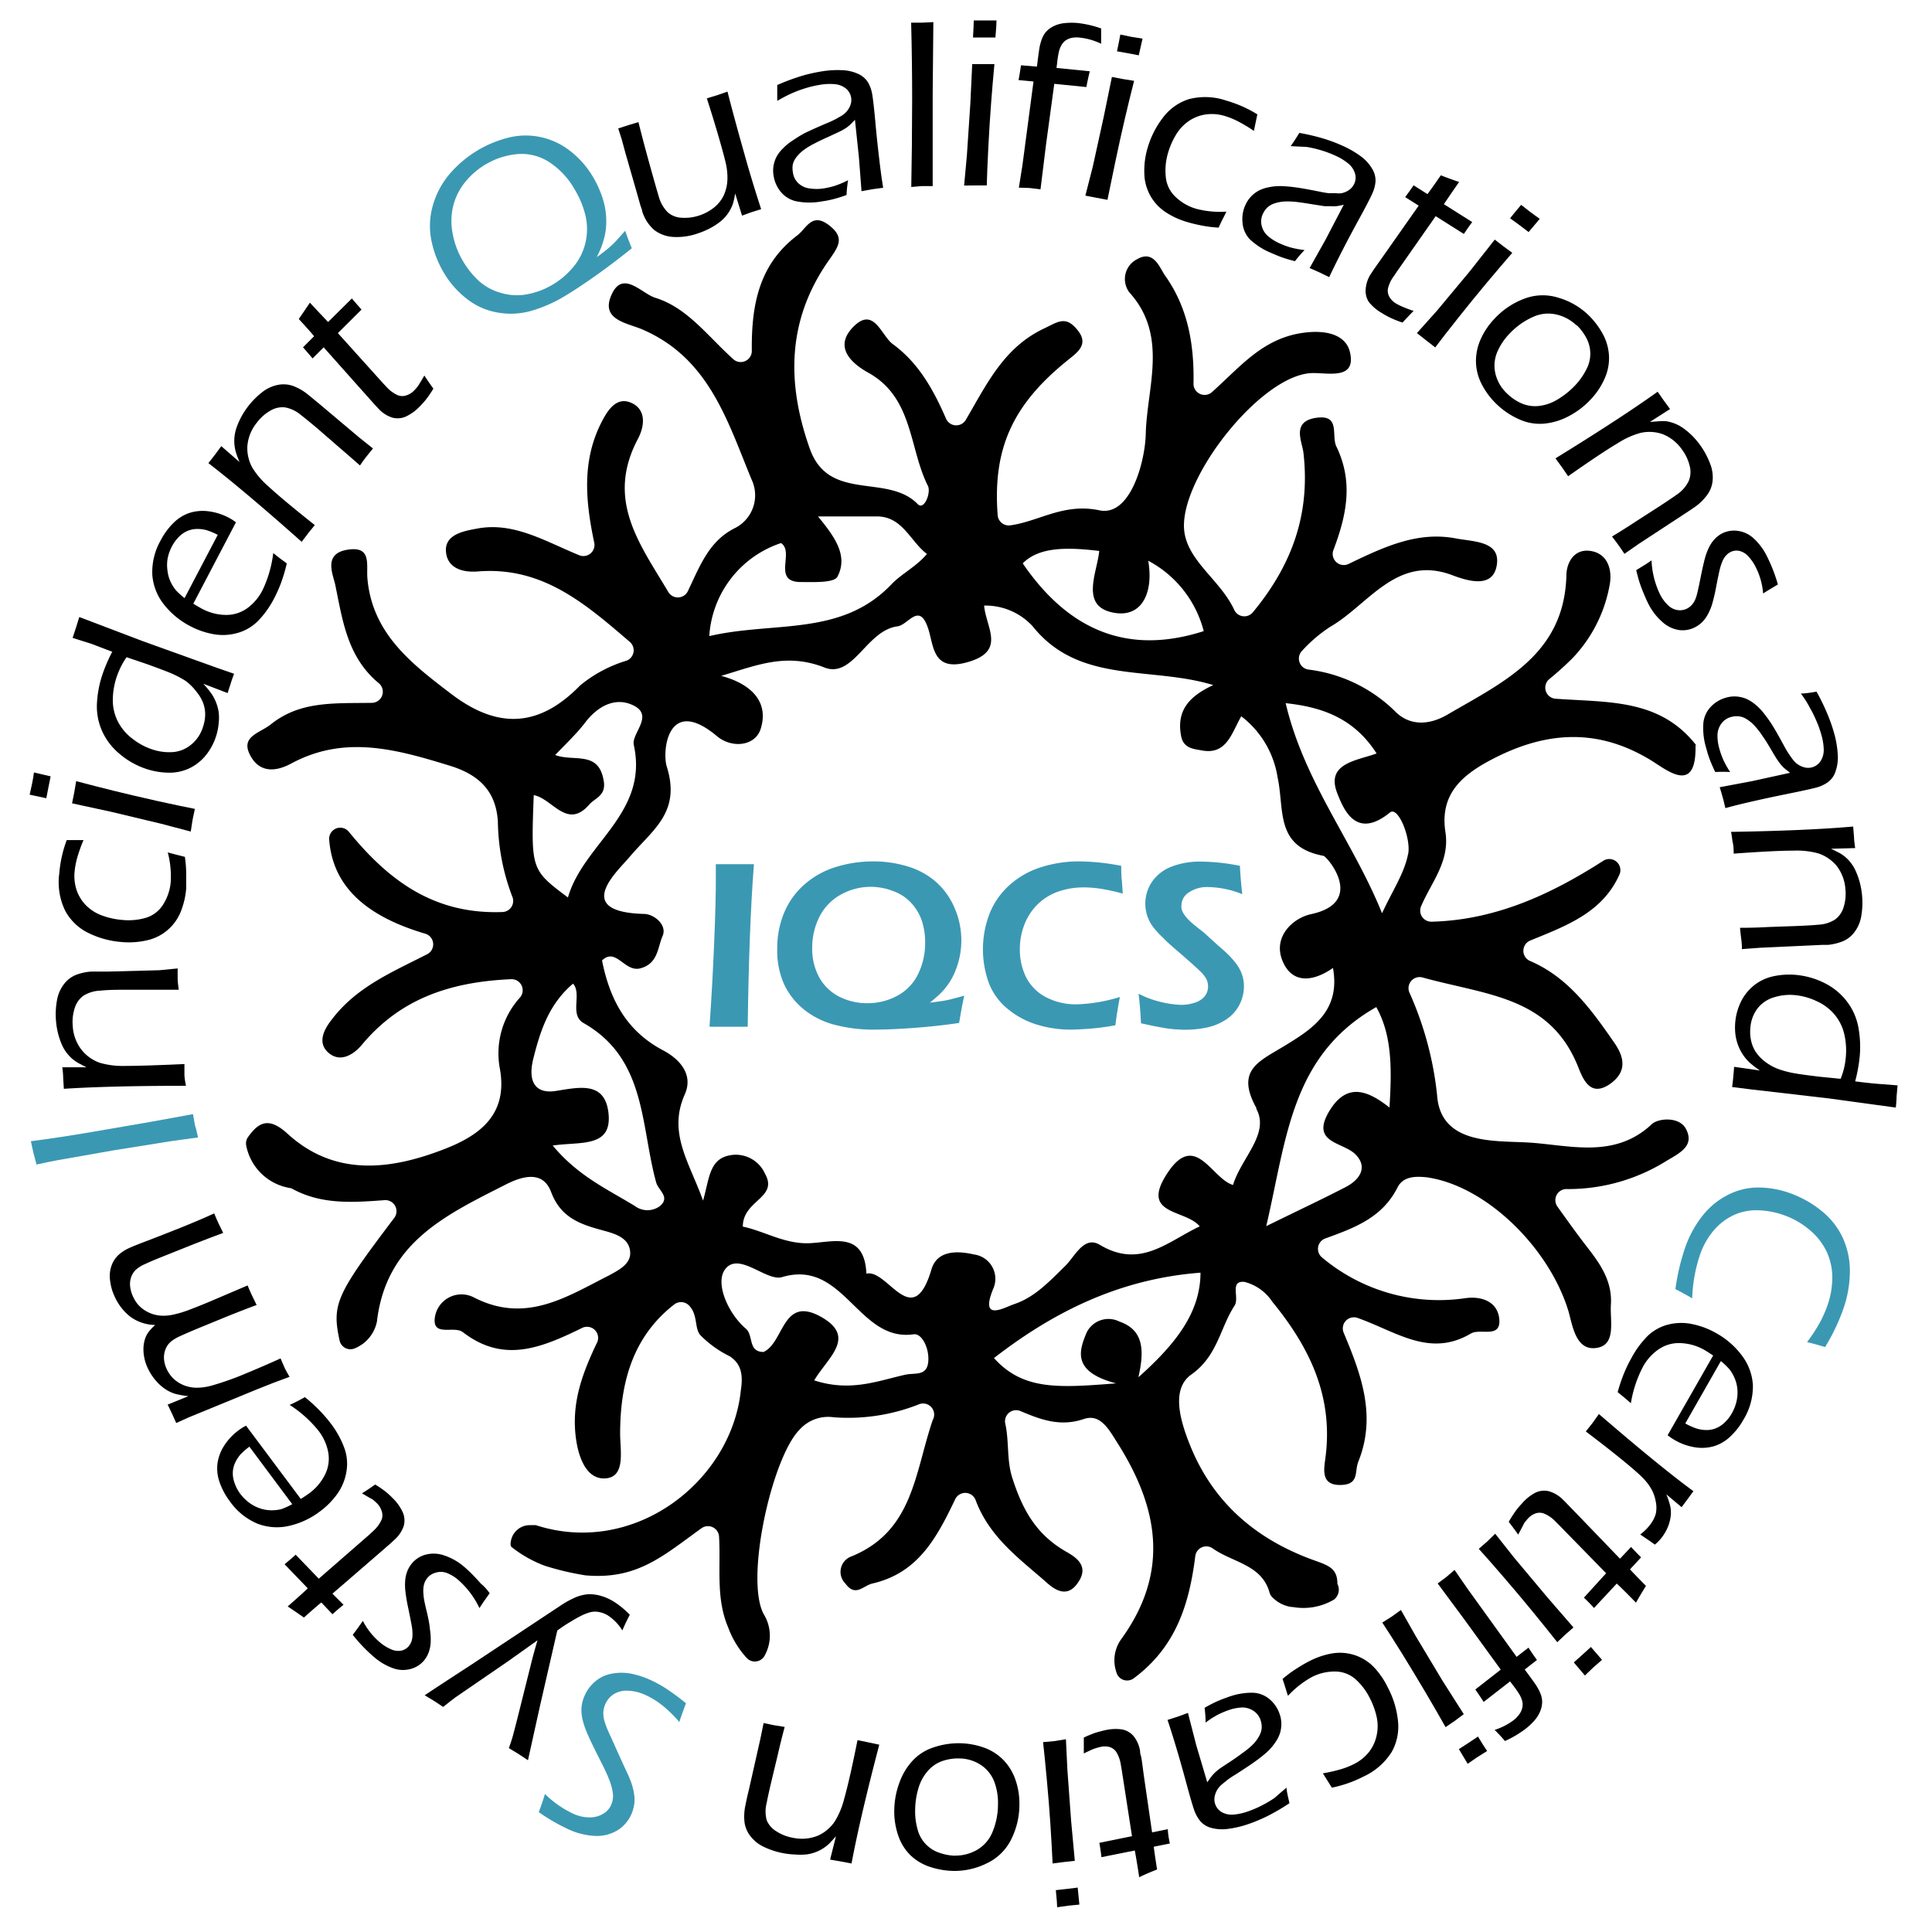 <?xml version="1.0" encoding="UTF-8"?>
<svg xmlns="http://www.w3.org/2000/svg" viewBox="0 0 174 174">
  <defs>
    <style>.a{fill:#3b98b3;}</style>
  </defs>
  <title>footer-logo-iqcs</title>
  <path class="a" d="M63.9,92.47q.26-3.69.42-7.57T64.47,79V77.83l1.79,0,1.64,0q-.44,5.64-.56,14.64l-1.58,0Z"></path>
  <path class="a" d="M86.84,89.67c-.09.43-.18.86-.26,1.29l-.2,1.17q-1.88.28-4,.44t-3.68.16a13.71,13.71,0,0,1-3.34-.39A7.41,7.41,0,0,1,72.51,91a6.43,6.43,0,0,1-1.89-2.35A7.41,7.41,0,0,1,70,85.45a8.3,8.3,0,0,1,.63-3.27,6.94,6.94,0,0,1,1.84-2.54,7.68,7.68,0,0,1,2.82-1.56,11.35,11.35,0,0,1,3.39-.5,10.46,10.46,0,0,1,3.12.47,6.79,6.79,0,0,1,2.58,1.45A6.59,6.59,0,0,1,86,81.84a7.28,7.28,0,0,1,.58,2.85,7.13,7.13,0,0,1-.15,1.47A7.3,7.3,0,0,1,86,87.54a5.68,5.68,0,0,1-.63,1.14,6.26,6.26,0,0,1-.72.84q-.37.35-.9.78,1-.12,1.47-.21T86.84,89.67Zm-8.34-9.8a5.54,5.54,0,0,0-2.81.72,4.68,4.68,0,0,0-1.9,2,6.11,6.11,0,0,0-.64,2.74,5.37,5.37,0,0,0,.65,2.73,4.3,4.3,0,0,0,1.8,1.71,5.5,5.5,0,0,0,2.52.58,5.57,5.57,0,0,0,2.71-.68,4.37,4.37,0,0,0,1.86-1.95,6.32,6.32,0,0,0,.63-2.84A6.2,6.2,0,0,0,83,82.86a4.54,4.54,0,0,0-1-1.61,4.07,4.07,0,0,0-1.57-1A5.56,5.56,0,0,0,78.5,79.87Z"></path>
  <path class="a" d="M100.86,89.79q-.24,1.25-.41,2.55-1.22.22-2.24.3t-1.75.09a10.38,10.38,0,0,1-3.07-.45,7.61,7.61,0,0,1-2.64-1.42,5.58,5.58,0,0,1-1.7-2.35,8.92,8.92,0,0,1,.11-6.32A6.88,6.88,0,0,1,91,79.64a7.68,7.68,0,0,1,2.8-1.55,11.18,11.18,0,0,1,3.38-.51,20.19,20.19,0,0,1,3.8.4q0,1,.06,1.35l.08,1.15a18.76,18.76,0,0,0-2-.44,10.59,10.59,0,0,0-1.53-.12,7,7,0,0,0-2.2.35,5,5,0,0,0-1.87,1.11,5.11,5.11,0,0,0-1.24,1.84,6,6,0,0,0-.43,2.25,5.65,5.65,0,0,0,.54,2.5,4.16,4.16,0,0,0,1.72,1.79,5.78,5.78,0,0,0,2.93.69A14.46,14.46,0,0,0,100.86,89.79Z"></path>
  <path class="a" d="M102.76,92.16q-.08-1.63-.22-2.66a9.35,9.35,0,0,0,3.82,1,3.83,3.83,0,0,0,1.28-.21,1.8,1.8,0,0,0,.88-.59,1.39,1.39,0,0,0,.28-.85,1.52,1.52,0,0,0-.14-.65,3,3,0,0,0-.68-.83q-.61-.59-2.19-1.94-.75-.65-1-.93a7.63,7.63,0,0,1-1-1.1,3.48,3.48,0,0,1-.49-1,3.51,3.51,0,0,1,.41-2.92,3.72,3.72,0,0,1,1.68-1.38,7,7,0,0,1,2.83-.5,18.19,18.19,0,0,1,3.45.38q.05,1.12.21,2.55a8.63,8.63,0,0,0-3.08-.64,2.89,2.89,0,0,0-1.72.48,1.36,1.36,0,0,0-.67,1.11,1.48,1.48,0,0,0,0,.36,1.6,1.6,0,0,0,.14.36,2.86,2.86,0,0,0,.33.46,5.5,5.5,0,0,0,.7.66q.46.38.79.62l1.32,1.2q.5.42.9.81a8.22,8.22,0,0,1,.68.76,4,4,0,0,1,.44.7,3.22,3.22,0,0,1,.24.68,3.26,3.26,0,0,1,.08.73,3.62,3.62,0,0,1-.42,1.7,3.5,3.5,0,0,1-1.2,1.31,5,5,0,0,1-1.72.71,9.44,9.44,0,0,1-2,.2,12.75,12.75,0,0,1-1.6-.12Q104.25,92.49,102.76,92.16Z"></path>
  <path class="a" d="M17.84,102.44l-2.47.34-5.13.82-5,.88-.87.17-1.08.23L3,103.78l-.22-1q2.69-.35,5.6-.85,4.66-.78,9-1.59l.18,1Q17.63,101.51,17.84,102.44Z"></path>
  <path d="M16.75,97.79q-6.81,0-11,.27l-.06-1q0-.36-.08-.94l2.17,0-.73-.38a3.44,3.44,0,0,1-.55-.39,3.61,3.61,0,0,1-1-1.44,6.56,6.56,0,0,1-.31-1,7.16,7.16,0,0,1-.15-1,7.07,7.07,0,0,1,.09-1.81,3.31,3.31,0,0,1,.64-1.48,2.55,2.55,0,0,1,1.1-.83,4.83,4.83,0,0,1,1.36-.29l.54,0,1.05,0,4.54-.12L16,87.22c0,.33,0,.63,0,.92s.06.69.1,1q-1.32,0-2.53,0l-2.53,0q-1.3,0-2,.08a3.07,3.07,0,0,0-1.5.44,2.11,2.11,0,0,0-.8,1.1,4,4,0,0,0-.19,1.62,3.82,3.82,0,0,0,.75,2.11A3.61,3.61,0,0,0,9,95.72,7.34,7.34,0,0,0,11.2,96q1.71,0,5.41-.17,0,.6,0,.94T16.75,97.79Z"></path>
  <path d="M15.11,76.77l.63.17.91.23a11.13,11.13,0,0,1,.12,1.54q0,.73,0,1.29a7.14,7.14,0,0,1-.5,2.13,4.26,4.26,0,0,1-3.05,2.56,7.22,7.22,0,0,1-2.27.15,8.18,8.18,0,0,1-3-.82,4.69,4.69,0,0,1-2.08-2,5.86,5.86,0,0,1-.53-3.36,11,11,0,0,1,.67-3H7.52a13.81,13.81,0,0,0-.58,1.64,6.93,6.93,0,0,0-.22,1.19,4,4,0,0,0,.2,1.73,3.63,3.63,0,0,0,.87,1.36,3.91,3.91,0,0,0,1.45.89,6.92,6.92,0,0,0,1.76.38,5.6,5.6,0,0,0,2.17-.2,2.79,2.79,0,0,0,1.53-1.2,4.47,4.47,0,0,0,.68-2.08A8.57,8.57,0,0,0,15.11,76.77Z"></path>
  <path d="M4.17,71.89l-1.5-.32q.13-.58.22-1t.17-1l1.5.35q-.12.57-.2,1T4.17,71.89Zm13,3-2.65-.7L10,73.11l-3.51-.76.2-1,.17-1q1.64.44,3.43.88t3.93.92q2.14.47,3.33.7-.15.67-.21,1T17.18,74.89Z"></path>
  <path d="M21.08,60.68q-.22.6-.29.84l-.29.9-2.19-.84a9.2,9.2,0,0,1,.71.86,3.92,3.92,0,0,1,.41.75,4.16,4.16,0,0,1,.26.91,4.3,4.3,0,0,1,0,1.07,5.3,5.3,0,0,1-1.2,2.91A4.28,4.28,0,0,1,17,69.22a4.22,4.22,0,0,1-1.85.37,6.75,6.75,0,0,1-1.95-.33,7.15,7.15,0,0,1-2.39-1.33,5.72,5.72,0,0,1-1.62-2.1,5.43,5.43,0,0,1-.46-2.46,9.79,9.79,0,0,1,.48-2.58,14.18,14.18,0,0,1,.9-2.09Q9,58.28,8.28,58l-1.74-.55.31-.94.29-.94,5.73,2.18,6.6,2.37Zm-9.68-1.49a6.64,6.64,0,0,0-.58,1,7.46,7.46,0,0,0-.33.83,6.59,6.59,0,0,0-.33,2,4.25,4.25,0,0,0,.42,1.89,4.5,4.5,0,0,0,1.31,1.59,5.89,5.89,0,0,0,1.84,1,4.79,4.79,0,0,0,1.9.23A2.93,2.93,0,0,0,17.29,67a3.29,3.29,0,0,0,1-1.56,3.58,3.58,0,0,0,.19-1.12,3.06,3.06,0,0,0-.18-1,3.7,3.7,0,0,0-.59-1,4.72,4.72,0,0,0-1-1,9.13,9.13,0,0,0-1.56-.79q-.49-.2-1.92-.72Z"></path>
  <path d="M24.61,49.81q.47.39,1.22.93a15,15,0,0,1-.52,1.76,12.85,12.85,0,0,1-.62,1.39,8.45,8.45,0,0,1-1.42,2A4.18,4.18,0,0,1,21.41,57a4.77,4.77,0,0,1-2.15.12,7.13,7.13,0,0,1-2.11-.72,7.26,7.26,0,0,1-2.37-1.94,4.88,4.88,0,0,1-1.06-2.65,5.76,5.76,0,0,1,.76-3.16,6.17,6.17,0,0,1,1.13-1.54,3.71,3.71,0,0,1,1.47-.92,3.94,3.94,0,0,1,1.71-.14,5.27,5.27,0,0,1,1.82.58,4.35,4.35,0,0,1,.64.41l-3.84,7.33q.51.31.79.46a4.65,4.65,0,0,0,2.08.55,3.23,3.23,0,0,0,1.94-.57,4.53,4.53,0,0,0,1.43-1.67A10.76,10.76,0,0,0,24.61,49.81Zm-8,4.08,3-5.72a6.24,6.24,0,0,0-1-.42,3.08,3.08,0,0,0-.83-.11,2.25,2.25,0,0,0-.88.17,2.44,2.44,0,0,0-.79.54,3.51,3.51,0,0,0-.63.87,3.93,3.93,0,0,0-.39,1.12,3.47,3.47,0,0,0,0,1.09,3.13,3.13,0,0,0,.29,1,3.41,3.41,0,0,0,.49.76A7.29,7.29,0,0,0,16.65,53.89Z"></path>
  <path d="M27.17,48.8q-5.09-4.53-8.4-7.09l.6-.77.56-.76,1.64,1.43q-.2-.49-.29-.77a3.46,3.46,0,0,1-.15-.66,3.64,3.64,0,0,1,.2-1.74,6.54,6.54,0,0,1,.43-.95,7.1,7.1,0,0,1,1.83-2.15,3.29,3.29,0,0,1,1.46-.68,2.56,2.56,0,0,1,1.37.11,4.79,4.79,0,0,1,1.21.68l.42.34.81.67,3.48,2.93,1.25,1q-.31.38-.58.72t-.59.81q-1-.88-1.91-1.66L28.6,38.6q-1-.84-1.52-1.24a3.07,3.07,0,0,0-1.41-.67,2.11,2.11,0,0,0-1.33.3,4,4,0,0,0-1.22,1.09,3.82,3.82,0,0,0-.84,2.08,3.6,3.6,0,0,0,.47,2,7.32,7.32,0,0,0,1.44,1.66q1.25,1.16,4.16,3.47l-.59.73Z"></path>
  <path d="M38.22,33.82q.29.46.81,1.18a9.58,9.58,0,0,1-.68,1,8.23,8.23,0,0,1-.55.61,4.14,4.14,0,0,1-1.28.92,1.82,1.82,0,0,1-1.19.08,2.88,2.88,0,0,1-1.25-.81l-.29-.31-1.41-1.58-3.23-3.63-1,1q-.29-.35-.86-1l1-1q-.39-.47-1.38-1.55.58-.85,1-1.47Q29,28.43,29.55,29l2.14-2.12q.44.52.87,1L30.43,30l4.09,4.54.32.34a3,3,0,0,0,1,.72,1.11,1.11,0,0,0,.78,0,1.69,1.69,0,0,0,.65-.4,4.37,4.37,0,0,0,.38-.44Q37.81,34.52,38.22,33.82Z"></path>
  <path class="a" d="M56.31,20.78q.14.47.59,1.58-1.67,1.35-3.27,2.48t-2.69,1.78A12.57,12.57,0,0,1,47.83,28a6.74,6.74,0,0,1-3.11.13A6.15,6.15,0,0,1,42,26.88a8.21,8.21,0,0,1-2-2.27,9.33,9.33,0,0,1-1.17-3.07A6.63,6.63,0,0,1,39,18.45a7.58,7.58,0,0,1,1.45-2.73,10.26,10.26,0,0,1,5.45-3.35,6.38,6.38,0,0,1,2.89,0,6.5,6.5,0,0,1,2.59,1.25,8.19,8.19,0,0,1,2,2.27,9.53,9.53,0,0,1,.68,1.37,7.81,7.81,0,0,1,.41,1.35,6.48,6.48,0,0,1,.13,1.33,5.73,5.73,0,0,1-.12,1.22,7.86,7.86,0,0,1-.29,1q-.16.44-.45,1,.62-.44,1-.76t.71-.66Zm-12.54-6a7.12,7.12,0,0,0-1.84,1.57,5.49,5.49,0,0,0-1.09,2.11A5.72,5.72,0,0,0,40.76,21a7.42,7.42,0,0,0,.94,2.52,7.76,7.76,0,0,0,1.45,1.8,5,5,0,0,0,2,1.07,5,5,0,0,0,2.34.11,6.9,6.9,0,0,0,2.29-.87A7.17,7.17,0,0,0,51.67,24a5.24,5.24,0,0,0,1.06-2.15,5.39,5.39,0,0,0,0-2.43,8.24,8.24,0,0,0-1-2.4,7,7,0,0,0-2.33-2.46,4.54,4.54,0,0,0-2.81-.68A6.64,6.64,0,0,0,43.77,14.79Z"></path>
  <path d="M68.55,18.84l-.87.27-.85.31-.62-2a7.29,7.29,0,0,1-.18.86,3.26,3.26,0,0,1-.28.64,3.43,3.43,0,0,1-.41.59,3.86,3.86,0,0,1-.56.52,6.27,6.27,0,0,1-.82.52,6.71,6.71,0,0,1-1.05.45,5.73,5.73,0,0,1-2.27.34,3.09,3.09,0,0,1-1.71-.62A3.65,3.65,0,0,1,57.83,19c0-.12-.11-.33-.19-.63l-.33-1.17-1-3.48L56,12.57q-.12-.38-.32-1l.95-.31L57.5,11q.46,1.85,1.06,4t.79,2.77a3.2,3.2,0,0,0,.78,1.34,2,2,0,0,0,1.26.5A4.12,4.12,0,0,0,63,19.4a4.27,4.27,0,0,0,1.37-.76,3.18,3.18,0,0,0,.79-1,3.75,3.75,0,0,0,.35-1.39,5.75,5.75,0,0,0-.12-1.44q-.13-.61-.57-2.15-.54-1.88-1.16-3.8l1-.31.86-.3Q66,10.17,67.08,14,67.67,16.12,68.55,18.84Z"></path>
  <path d="M70,9.08q0-.49,0-1.42a19,19,0,0,1,2.16-.81A14.64,14.64,0,0,1,74,6.43a8.9,8.9,0,0,1,1.83-.11,3.75,3.75,0,0,1,1.49.35,2,2,0,0,1,.88.79,3.32,3.32,0,0,1,.36,1.07q.12.74.28,2.5t.34,3.24q.17,1.49.36,2.64l-.95.13-1,.18-.23-3L77,10.79q-.33.35-.5.5a3,3,0,0,1-.39.29q-.22.14-.49.27l-1.05.49q-.78.35-1.11.53a6.83,6.83,0,0,0-1.09.65,3.4,3.4,0,0,0-.64.63,1.76,1.76,0,0,0-.32.62,1.92,1.92,0,0,0,0,.74,1.59,1.59,0,0,0,.5,1,1.79,1.79,0,0,0,1,.46,4.18,4.18,0,0,0,1.27,0,7.66,7.66,0,0,0,.93-.21,8.15,8.15,0,0,0,1.27-.53,11.47,11.47,0,0,0-.14,1.33,12,12,0,0,1-1.24.39c-.33.08-.63.14-.93.18a6.21,6.21,0,0,1-2.35,0,2.49,2.49,0,0,1-1.4-.85,3,3,0,0,1-.65-1.46,2.69,2.69,0,0,1,0-.91,2.83,2.83,0,0,1,.27-.8,3.29,3.29,0,0,1,.6-.77,5,5,0,0,1,.87-.7A12.38,12.38,0,0,1,72.45,12q.63-.31,2-.9a8.2,8.2,0,0,0,.77-.35l.55-.31a2.09,2.09,0,0,0,.41-.32,1.85,1.85,0,0,0,.3-.41,1.57,1.57,0,0,0,.17-.46,1.34,1.34,0,0,0-.48-1.29,1.86,1.86,0,0,0-1-.38,5.09,5.09,0,0,0-1.33.06,9.56,9.56,0,0,0-1.41.34,10.11,10.11,0,0,0-1.22.47Q70.78,8.64,70,9.08Z"></path>
  <path d="M82.07,16.84q.07-3.34.08-7.92,0-3.33-.09-6.88l1,0,1-.05L84,8.32l0,6.44,0,2-1,0Z"></path>
  <path d="M86.83,16.71,87.08,14l.31-4.65.17-3.58,1,0h1q-.16,1.69-.3,3.53t-.25,4q-.11,2.19-.14,3.4l-1,0Zm.8-13.33q.06-1,.07-1.54l1.05,0h1q0,.34-.1,1.54l-1,0Z"></path>
  <path d="M91.76,16.9l.32-2,1-7.56-1.35-.13q.11-.53.22-1.33L93.39,6q.12-1,.2-1.53a4.65,4.65,0,0,1,.24-.95,2.1,2.1,0,0,1,.41-.69,2.26,2.26,0,0,1,.67-.48,2.84,2.84,0,0,1,1-.27,5.75,5.75,0,0,1,1.21,0,9.59,9.59,0,0,1,2.05.48q0,.65,0,1.38a5.76,5.76,0,0,0-1.83-.54,2.53,2.53,0,0,0-.77,0,1.59,1.59,0,0,0-.58.23,1.35,1.35,0,0,0-.39.43,2.33,2.33,0,0,0-.25.67,8,8,0,0,0-.14.93l-.06.46,3,.3Q98,7,97.84,7.84l-2.89-.29L94.21,13l-.5,4.05-1-.12Z"></path>
  <path d="M97.75,17.62,98.42,15l1-4.55.72-3.52,1,.19,1,.16q-.42,1.64-.84,3.44t-.87,3.94Q100,16.78,99.74,18l-1-.19Zm2.85-13q.21-1,.3-1.51l1,.21,1,.16q-.08.33-.34,1.5l-1-.19Z"></path>
  <path d="M110.45,19.06q-.07.16-.29.59c-.15.28-.28.57-.41.85a11.06,11.06,0,0,1-1.53-.19q-.72-.14-1.25-.3a7.12,7.12,0,0,1-2-.91,4.26,4.26,0,0,1-1.91-3.5,7.23,7.23,0,0,1,.29-2.26,8.19,8.19,0,0,1,1.39-2.75,4.7,4.7,0,0,1,2.33-1.66,5.88,5.88,0,0,1,3.4.14,11,11,0,0,1,2.77,1.23q-.19.9-.31,1.49a13.7,13.7,0,0,0-1.49-.89,7,7,0,0,0-1.12-.45,4,4,0,0,0-1.74-.14,3.62,3.62,0,0,0-1.51.59,3.91,3.91,0,0,0-1.16,1.24,6.92,6.92,0,0,0-.72,1.65A5.6,5.6,0,0,0,105,16a2.8,2.8,0,0,0,.88,1.74,4.47,4.47,0,0,0,1.91,1.08A8.53,8.53,0,0,0,110.45,19.06Z"></path>
  <path d="M116.24,13.16q.29-.39.78-1.19a19,19,0,0,1,2.24.53,14.45,14.45,0,0,1,1.75.67,8.89,8.89,0,0,1,1.58.93,3.75,3.75,0,0,1,1,1.12,2,2,0,0,1,.29,1.15,3.29,3.29,0,0,1-.3,1.09q-.31.68-1.16,2.23t-1.53,2.88q-.68,1.33-1.18,2.39l-.86-.42-.9-.4,1.45-2.59,1.62-3.11c-.31.07-.54.12-.69.13a3.17,3.17,0,0,1-.48,0l-.56,0-1.15-.18q-.85-.14-1.21-.18a6.86,6.86,0,0,0-1.27-.06,3.4,3.4,0,0,0-.88.17,1.75,1.75,0,0,0-.61.34,1.91,1.91,0,0,0-.43.6,1.58,1.58,0,0,0-.11,1.07,1.79,1.79,0,0,0,.54.91,4.16,4.16,0,0,0,1.08.68,7.62,7.62,0,0,0,.89.34,8.1,8.1,0,0,0,1.35.26,11.38,11.38,0,0,0-.86,1,12,12,0,0,1-1.25-.37q-.47-.18-.87-.36a6.22,6.22,0,0,1-2-1.29A2.5,2.5,0,0,1,111.9,20a3,3,0,0,1,.28-1.57,2.67,2.67,0,0,1,.51-.75,2.82,2.82,0,0,1,.67-.51,3.29,3.29,0,0,1,.93-.31,5,5,0,0,1,1.11-.1,12.52,12.52,0,0,1,1.25.11q.7.09,2.2.39a8.26,8.26,0,0,0,.83.14l.63,0a2.09,2.09,0,0,0,.52,0,1.84,1.84,0,0,0,.47-.17,1.52,1.52,0,0,0,.4-.29,1.33,1.33,0,0,0,.25-.36,1.3,1.3,0,0,0,.07-1,1.85,1.85,0,0,0-.6-.86,5,5,0,0,0-1.13-.69,9.62,9.62,0,0,0-1.36-.51,10,10,0,0,0-1.27-.29Q117.1,13.21,116.24,13.16Z"></path>
  <path d="M127.31,28q-.38.39-1,1.05a9.78,9.78,0,0,1-1.11-.44c-.26-.13-.5-.26-.72-.4a4.14,4.14,0,0,1-1.19-1A1.82,1.82,0,0,1,123,26a2.88,2.88,0,0,1,.51-1.4l.23-.35,1.22-1.73,2.81-4-1.22-.77q.28-.36.76-1.06l1.25.79q.37-.48,1.2-1.69,1,.38,1.65.6-.92,1.32-1.37,2l2.55,1.61q-.41.55-.75,1.07l-2.54-1.6-3.5,5-.26.39A3,3,0,0,0,125,26a1.12,1.12,0,0,0,.15.77,1.69,1.69,0,0,0,.54.54,4.31,4.31,0,0,0,.52.27A11.25,11.25,0,0,0,127.31,28Z"></path>
  <path d="M127.61,30,129.4,28l3-3.6,2.22-2.82.79.61.79.58q-1.11,1.28-2.3,2.7t-2.55,3.13q-1.36,1.71-2.09,2.69l-.77-.6ZM136,19.66q.64-.8,1-1.21l.83.65q.46.34.84.61l-1,1.19-.8-.61Z"></path>
  <path d="M143,28.32a7.15,7.15,0,0,1,1.34,1.74,4.6,4.6,0,0,1,.57,2,4.48,4.48,0,0,1-.41,2.07,6.58,6.58,0,0,1-1.29,1.9,7.35,7.35,0,0,1-2,1.49,5.78,5.78,0,0,1-2.23.64,4.47,4.47,0,0,1-2.17-.4,7,7,0,0,1-2-1.34,6.79,6.79,0,0,1-1.34-1.77,4.6,4.6,0,0,1-.54-2,4.78,4.78,0,0,1,.42-2.09,6.47,6.47,0,0,1,1.27-1.88,7,7,0,0,1,2.72-1.8,4.65,4.65,0,0,1,3-.07A6.51,6.51,0,0,1,143,28.32Zm-1,1a3.88,3.88,0,0,0-1.85-1,3.28,3.28,0,0,0-2.14.25A6.47,6.47,0,0,0,136,30a5.5,5.5,0,0,0-1.17,1.74,3.16,3.16,0,0,0-.15,1.91,3.58,3.58,0,0,0,1.08,1.82,4.28,4.28,0,0,0,1.3.87,3.09,3.09,0,0,0,1.55.22,4.1,4.1,0,0,0,1.66-.58,7.17,7.17,0,0,0,1.54-1.22,6,6,0,0,0,1.05-1.47,3,3,0,0,0,0-2.87A4.68,4.68,0,0,0,142,29.28Z"></path>
  <path d="M140.09,41.28q5.8-3.57,9.2-6l.56.8.56.76L148.59,38l.82-.06a3.46,3.46,0,0,1,.67,0,3.62,3.62,0,0,1,1.61.69,6.56,6.56,0,0,1,.78.68A7.11,7.11,0,0,1,154,41.72a3.3,3.3,0,0,1,.24,1.59,2.55,2.55,0,0,1-.5,1.28,4.82,4.82,0,0,1-1,1l-.45.31-.88.58-3.8,2.49-1.31.91q-.27-.41-.52-.76t-.6-.8q1.13-.68,2.14-1.35l2.13-1.37q1.09-.71,1.63-1.1a3.05,3.05,0,0,0,1-1.16,2.11,2.11,0,0,0,.1-1.36,4,4,0,0,0-.69-1.48,3.82,3.82,0,0,0-1.75-1.4,3.61,3.61,0,0,0-2-.11,7.32,7.32,0,0,0-2,.9q-1.48.87-4.51,3l-.53-.77Z"></path>
  <path d="M147.36,51.35l.68-.42q.12-.06.7-.46a7.78,7.78,0,0,0,.77,3.07,3.52,3.52,0,0,0,.75,1,1.54,1.54,0,0,0,.86.41,1.42,1.42,0,0,0,.82-.14,1.52,1.52,0,0,0,.37-.27,1.71,1.71,0,0,0,.29-.39,2.76,2.76,0,0,0,.22-.58q.1-.36.32-1.46t.37-1.68a5.81,5.81,0,0,1,.37-1.06,3.12,3.12,0,0,1,.53-.8,2.5,2.5,0,0,1,.69-.53,2.38,2.38,0,0,1,1.4-.23,2.61,2.61,0,0,1,1.44.68,5.4,5.4,0,0,1,1.18,1.58,14.38,14.38,0,0,1,1,2.57q-.73.43-1.33.81a6.27,6.27,0,0,0-.66-2.36,4,4,0,0,0-.69-1,1.54,1.54,0,0,0-.82-.48,1.2,1.2,0,0,0-.77.11,1.45,1.45,0,0,0-.4.31,1.87,1.87,0,0,0-.32.51,4.32,4.32,0,0,0-.24.73q-.1.4-.33,1.58a15.29,15.29,0,0,1-.39,1.65,5,5,0,0,1-.38.87,2.94,2.94,0,0,1-.5.67,2.62,2.62,0,0,1-.63.45,2.43,2.43,0,0,1-1.46.25A2.87,2.87,0,0,1,149.7,56a5.31,5.31,0,0,1-1.24-1.61q-.21-.41-.45-1t-.37-1Q147.52,52,147.36,51.35Z"></path>
  <path d="M162.19,62.46q.48,0,1.41-.17a19,19,0,0,1,1,2.06,14.67,14.67,0,0,1,.61,1.77,8.88,8.88,0,0,1,.3,1.81,3.73,3.73,0,0,1-.19,1.52,1.94,1.94,0,0,1-.7,1,3.31,3.31,0,0,1-1,.47q-.72.19-2.45.54t-3.19.68q-1.46.33-2.59.64c-.09-.38-.16-.69-.23-.93s-.15-.54-.28-.95l2.92-.55,3.42-.75q-.38-.29-.55-.44a3,3,0,0,1-.33-.36q-.16-.2-.33-.46t-.6-1q-.44-.74-.64-1a6.84,6.84,0,0,0-.77-1,3.42,3.42,0,0,0-.69-.57,1.74,1.74,0,0,0-.65-.25,1.9,1.9,0,0,0-.74.05,1.58,1.58,0,0,0-.89.6,1.79,1.79,0,0,0-.35,1,4.15,4.15,0,0,0,.17,1.26,7.46,7.46,0,0,0,.31.9,8.06,8.06,0,0,0,.66,1.2,11.4,11.4,0,0,0-1.34,0,12.24,12.24,0,0,1-.52-1.2q-.17-.47-.28-.9a6.24,6.24,0,0,1-.27-2.33,2.49,2.49,0,0,1,.7-1.48,3,3,0,0,1,1.38-.8,2.67,2.67,0,0,1,.91-.09,2.85,2.85,0,0,1,.83.19,3.29,3.29,0,0,1,.83.51,5,5,0,0,1,.78.79,12.48,12.48,0,0,1,.72,1q.38.59,1.11,1.94a8.2,8.2,0,0,0,.43.73q.2.3.37.52a2.07,2.07,0,0,0,.36.37,1.88,1.88,0,0,0,.44.25,1.54,1.54,0,0,0,.47.12,1.34,1.34,0,0,0,1.23-.61,1.85,1.85,0,0,0,.28-1,5.08,5.08,0,0,0-.2-1.31,9.51,9.51,0,0,0-.49-1.37,10,10,0,0,0-.59-1.17Q162.7,63.15,162.19,62.46Z"></path>
  <path d="M155.9,74.92q6.81-.11,11-.48l.08,1c0,.24.05.55.1.94l-2.17.06.74.37a3.47,3.47,0,0,1,.55.38,3.61,3.61,0,0,1,1,1.42,6.57,6.57,0,0,1,.33,1,7.15,7.15,0,0,1,.11,2.83,3.29,3.29,0,0,1-.61,1.49,2.55,2.55,0,0,1-1.08.85,4.83,4.83,0,0,1-1.35.32l-.54,0-1.05.05-4.54.21-1.59.12q0-.49-.06-.92t-.11-1q1.32,0,2.53-.07l2.53-.09q1.3-.05,2-.12a3.06,3.06,0,0,0,1.49-.46,2.11,2.11,0,0,0,.78-1.12,4,4,0,0,0,.16-1.63,3.83,3.83,0,0,0-.79-2.09,3.61,3.61,0,0,0-1.68-1.13,7.34,7.34,0,0,0-2.18-.24q-1.71,0-5.41.27,0-.6-.07-.94C156,75.7,156,75.36,155.9,74.92Z"></path>
  <path d="M156,97.9q.08-.64.1-.88l.08-.94,2.32.33a9.25,9.25,0,0,1-.88-.67,4,4,0,0,1-.57-.64,4.07,4.07,0,0,1-.46-.83,4.33,4.33,0,0,1-.28-1,5.32,5.32,0,0,1,.51-3.11,4.28,4.28,0,0,1,1.21-1.46,4.21,4.21,0,0,1,1.71-.78,6.77,6.77,0,0,1,2-.12,7.15,7.15,0,0,1,2.63.76,5.71,5.71,0,0,1,2,1.68,5.43,5.43,0,0,1,1,2.29,9.76,9.76,0,0,1,.12,2.62,14.16,14.16,0,0,1-.41,2.24q1.17.15,2,.22l1.82.14-.09,1q0,.37-.07,1l-6.07-.83-7-.81Zm9.77-.74a6.8,6.8,0,0,0,.34-1.09,7.74,7.74,0,0,0,.13-.89,6.6,6.6,0,0,0-.13-2,4.24,4.24,0,0,0-.84-1.75,4.5,4.5,0,0,0-1.63-1.25,5.9,5.9,0,0,0-2-.56,4.79,4.79,0,0,0-1.9.21,2.93,2.93,0,0,0-1.46,1,3.29,3.29,0,0,0-.64,1.76,3.57,3.57,0,0,0,.07,1.14,3,3,0,0,0,.41,1,3.69,3.69,0,0,0,.81.86,4.71,4.71,0,0,0,1.23.69,9.12,9.12,0,0,0,1.69.42q.52.09,2,.27Z"></path>
  <path class="a" d="M152.4,116.93q-.69-.41-1.51-.83a19.83,19.83,0,0,1,.91-3.83,9.78,9.78,0,0,1,1.48-2.71,6.87,6.87,0,0,1,2.27-1.91,6,6,0,0,1,2.77-.7,8.48,8.48,0,0,1,2.92.52,9.53,9.53,0,0,1,2.84,1.61,6.72,6.72,0,0,1,1.91,2.46,7.16,7.16,0,0,1,.61,3.1,10.32,10.32,0,0,1-.61,3.31,18,18,0,0,1-1.62,3.37q-.52-.17-1.62-.45a14.25,14.25,0,0,0,1.15-1.76,10.9,10.9,0,0,0,.66-1.47,7.71,7.71,0,0,0,.46-2.46,5.55,5.55,0,0,0-.48-2.39,5.71,5.71,0,0,0-1.54-2,7.31,7.31,0,0,0-2.31-1.34,7.46,7.46,0,0,0-2.39-.45,4.83,4.83,0,0,0-2.21.46,5.39,5.39,0,0,0-1.77,1.38,6.85,6.85,0,0,0-1.22,2.18A13.81,13.81,0,0,0,152.4,116.93Z"></path>
  <path d="M146.88,126.38q-.45-.41-1.19-1a14.91,14.91,0,0,1,.59-1.74,12.71,12.71,0,0,1,.67-1.37,8.4,8.4,0,0,1,1.49-2,4.16,4.16,0,0,1,1.9-1,4.77,4.77,0,0,1,2.15,0,7.14,7.14,0,0,1,2.08.8,7.26,7.26,0,0,1,2.3,2,4.87,4.87,0,0,1,1,2.69,5.75,5.75,0,0,1-.87,3.13,6.18,6.18,0,0,1-1.18,1.5,3.69,3.69,0,0,1-1.5.87,3.93,3.93,0,0,1-1.71.08,5.26,5.26,0,0,1-1.79-.65,4.42,4.42,0,0,1-.63-.43l4.1-7.18q-.5-.33-.77-.49a4.64,4.64,0,0,0-2.06-.62,3.22,3.22,0,0,0-2,.5,4.53,4.53,0,0,0-1.49,1.62A10.77,10.77,0,0,0,146.88,126.38Zm8.1-3.79-3.2,5.61a6.17,6.17,0,0,0,1,.45,3.08,3.08,0,0,0,.82.14,2.23,2.23,0,0,0,.89-.14,2.44,2.44,0,0,0,.81-.51,3.51,3.51,0,0,0,.67-.85,3.93,3.93,0,0,0,.43-1.11,3.44,3.44,0,0,0,.07-1.09,3.16,3.16,0,0,0-.26-1,3.49,3.49,0,0,0-.46-.78A7.22,7.22,0,0,0,155,122.59Z"></path>
  <path d="M144,127.35q4.74,4.09,7.71,6.35l.8.6L152,135l-.55.74-1.38-1.16a6.55,6.55,0,0,1,.38,1.18,2.83,2.83,0,0,1,0,.9,3.56,3.56,0,0,1-.26.91,4.2,4.2,0,0,1-.52.89,3.79,3.79,0,0,1-.63.65q-.58-.42-1.32-.91a4.6,4.6,0,0,0,.87-.85,3,3,0,0,0,.53-1,2.67,2.67,0,0,0,0-1.12,3.53,3.53,0,0,0-.41-1.15,4.71,4.71,0,0,0-.78-1q-.53-.55-2.09-1.81-1.14-.92-2.44-1.91l-.58-.44.59-.74Z"></path>
  <path d="M136.73,138.21q-.31-.45-.85-1.15a9.74,9.74,0,0,1,.64-1q.26-.35.53-.63a4.13,4.13,0,0,1,1.24-1,1.83,1.83,0,0,1,1.19-.13,2.9,2.9,0,0,1,1.28.76l.3.3,1.47,1.52,3.37,3.5,1-1.06q.3.34.9.94l-1,1.08q.41.45,1.44,1.49-.55.88-.9,1.51-1.12-1.15-1.73-1.72l-2.05,2.2q-.46-.51-.91-.93l2-2.2-4.27-4.37-.33-.33a3,3,0,0,0-1-.68,1.12,1.12,0,0,0-.78,0,1.7,1.7,0,0,0-.64.43,4.21,4.21,0,0,0-.37.46Q137.12,137.49,136.73,138.21Z"></path>
  <path d="M134.66,138.13l1.7,2.15,3,3.58,2.35,2.71-.75.66-.71.67q-1.05-1.33-2.22-2.76t-2.6-3.09q-1.43-1.66-2.25-2.56l.74-.64Zm8.62,10.2q.66.77,1,1.16l-.79.69q-.42.39-.75.72l-1-1.18.75-.67Z"></path>
  <path d="M131,141.39l1.13,1.64,4.46,6.19,1.07-.83q.29.46.76,1.11l-1.1.86q.6.81.91,1.25a4.67,4.67,0,0,1,.48.85,2.1,2.1,0,0,1,.18.78,2.26,2.26,0,0,1-.15.81,2.84,2.84,0,0,1-.5.85,5.78,5.78,0,0,1-.88.83,9.62,9.62,0,0,1-1.82,1.07q-.42-.5-.93-1a5.77,5.77,0,0,0,1.7-.87,2.53,2.53,0,0,0,.53-.55,1.6,1.6,0,0,0,.26-.57,1.36,1.36,0,0,0,0-.58,2.31,2.31,0,0,0-.28-.66,7.78,7.78,0,0,0-.54-.77l-.28-.37-2.38,1.85q-.25-.4-.75-1.12l2.29-1.79-3.25-4.48-2.43-3.28.79-.59Z"></path>
  <path d="M126.17,145l1.35,2.38,2.4,4,1.91,3L131,155l-.81.55q-.83-1.48-1.77-3.07T126.32,149q-1.16-1.86-1.83-2.87l.83-.52Zm6.94,11.4q.53.87.82,1.3l-.89.56-.86.59q-.17-.29-.79-1.32l.85-.55Z"></path>
  <path d="M116,152.73q-.06-.16-.2-.62t-.29-.9a11,11,0,0,1,1.24-.92q.62-.4,1.11-.65a7.11,7.11,0,0,1,2.06-.72,4.26,4.26,0,0,1,3.8,1.21A7.24,7.24,0,0,1,125,152a8.17,8.17,0,0,1,.9,2.94,4.69,4.69,0,0,1-.54,2.81,5.88,5.88,0,0,1-2.56,2.25,11,11,0,0,1-2.85,1l-.81-1.29a13.74,13.74,0,0,0,1.69-.39,7,7,0,0,0,1.12-.45,4,4,0,0,0,1.35-1.09,3.62,3.62,0,0,0,.68-1.47,3.91,3.91,0,0,0,0-1.7,6.93,6.93,0,0,0-.62-1.69,5.61,5.61,0,0,0-1.33-1.73,2.8,2.8,0,0,0-1.84-.65,4.46,4.46,0,0,0-2.12.54A8.55,8.55,0,0,0,116,152.73Z"></path>
  <path d="M115.87,161c0,.32.13.79.26,1.4a19.26,19.26,0,0,1-2,1.17,14.62,14.62,0,0,1-1.73.72,9,9,0,0,1-1.79.42,3.74,3.74,0,0,1-1.53-.09,1.94,1.94,0,0,1-1-.63,3.32,3.32,0,0,1-.54-1q-.24-.71-.7-2.41t-.89-3.14q-.43-1.44-.8-2.54l.91-.29.93-.34.74,2.88,1,3.37q.27-.4.41-.57a3.06,3.06,0,0,1,.33-.35c.13-.12.27-.23.43-.35l1-.66q.71-.48,1-.71a6.77,6.77,0,0,0,1-.83,3.42,3.42,0,0,0,.52-.73,1.76,1.76,0,0,0,.21-.67,1.91,1.91,0,0,0-.1-.73,1.58,1.58,0,0,0-.66-.85,1.8,1.8,0,0,0-1-.29,4.16,4.16,0,0,0-1.25.25,7.47,7.47,0,0,0-.88.37,8.06,8.06,0,0,0-1.16.74,11.83,11.83,0,0,0-.09-1.33,11.86,11.86,0,0,1,1.16-.6q.46-.2.88-.34a6.23,6.23,0,0,1,2.31-.42,2.49,2.49,0,0,1,1.52.6,3,3,0,0,1,.89,1.33,2.67,2.67,0,0,1,.15.9,2.85,2.85,0,0,1-.13.84,3.28,3.28,0,0,1-.46.87,5,5,0,0,1-.73.83,12.33,12.33,0,0,1-1,.79q-.57.42-1.86,1.24a8.23,8.23,0,0,0-.7.47l-.49.4a2.12,2.12,0,0,0-.35.39,1.89,1.89,0,0,0-.22.45,1.52,1.52,0,0,0-.09.48,1.34,1.34,0,0,0,.69,1.18,1.86,1.86,0,0,0,1,.21,5.08,5.08,0,0,0,1.3-.28,9.5,9.5,0,0,0,1.33-.57,9.93,9.93,0,0,0,1.12-.67Q115.21,161.55,115.87,161Z"></path>
  <path d="M97.61,157.92q0-.54,0-1.43a9.68,9.68,0,0,1,1.1-.45c.28-.08.54-.15.8-.21a4.16,4.16,0,0,1,1.57-.07,1.83,1.83,0,0,1,1,.58,2.88,2.88,0,0,1,.6,1.37c0,.08,0,.22.07.42s.14.9.31,2.09l.7,4.81,1.42-.29q0,.45.18,1.29l-1.45.29q.07.6.3,2.05-1,.39-1.61.7-.24-1.59-.4-2.41l-3,.6q-.08-.68-.19-1.29l2.94-.6-.93-6-.08-.46a3,3,0,0,0-.41-1.13,1.12,1.12,0,0,0-.64-.45,1.7,1.7,0,0,0-.77,0,4.42,4.42,0,0,0-.56.16Q98.34,157.56,97.61,157.92Z"></path>
  <path d="M96,156.64l.13,2.73.34,4.65.33,3.57-1,.11-1,.13q-.08-1.69-.2-3.54t-.32-4q-.2-2.18-.34-3.39l1-.09ZM97.06,170q.09,1,.15,1.53l-1,.1-1,.14q0-.34-.12-1.54l1-.11Z"></path>
  <path d="M85.93,168.5a7.18,7.18,0,0,1-2.16-.36A4.62,4.62,0,0,1,82,167.09a4.5,4.5,0,0,1-1.11-1.8,6.59,6.59,0,0,1-.35-2.27,7.38,7.38,0,0,1,.46-2.46,5.79,5.79,0,0,1,1.2-2,4.47,4.47,0,0,1,1.86-1.18A7,7,0,0,1,86.4,157a6.79,6.79,0,0,1,2.18.38,4.62,4.62,0,0,1,1.77,1.11,4.79,4.79,0,0,1,1.11,1.82,6.48,6.48,0,0,1,.35,2.24,7,7,0,0,1-.77,3.17,4.65,4.65,0,0,1-2.14,2.08A6.51,6.51,0,0,1,85.93,168.5Zm.07-1.38a3.89,3.89,0,0,0,2-.52,3.29,3.29,0,0,0,1.4-1.64,6.47,6.47,0,0,0,.48-2.42,5.49,5.49,0,0,0-.33-2.07,3.17,3.17,0,0,0-1.19-1.5,3.58,3.58,0,0,0-2-.6,4.28,4.28,0,0,0-1.54.25,3.09,3.09,0,0,0-1.28.9,4.08,4.08,0,0,0-.83,1.55,7.14,7.14,0,0,0-.29,1.94,6,6,0,0,0,.23,1.79,3,3,0,0,0,2,2.08A4.7,4.7,0,0,0,86,167.13Z"></path>
  <path d="M79.19,157.13q-1.73,6.59-2.5,10.7l-1-.19-.93-.16.53-2.11c-.23.27-.42.47-.55.61a3.46,3.46,0,0,1-.52.43,3.62,3.62,0,0,1-1.64.61,6.59,6.59,0,0,1-1,0,7.21,7.21,0,0,1-1-.11,7.06,7.06,0,0,1-1.73-.55,3.3,3.3,0,0,1-1.27-1,2.56,2.56,0,0,1-.53-1.27,4.83,4.83,0,0,1,.06-1.39l.11-.53q.08-.39.23-1l1-4.43q.14-.64.32-1.56l.9.19,1,.16q-.34,1.27-.61,2.46l-.59,2.46q-.3,1.27-.42,1.92a3.07,3.07,0,0,0,0,1.56,2.11,2.11,0,0,0,.87,1,4,4,0,0,0,1.52.59,3.82,3.82,0,0,0,2.23-.2,3.6,3.6,0,0,0,1.54-1.32,7.34,7.34,0,0,0,.82-2q.47-1.64,1.2-5.28l.92.19Z"></path>
  <path class="a" d="M61.78,153.4q-.38,1-.6,1.69a11,11,0,0,0-1.58-1.54,7.46,7.46,0,0,0-1.52-.92,4.08,4.08,0,0,0-1.49-.36,2.24,2.24,0,0,0-1.28.29,2,2,0,0,0-.79.91,2.07,2.07,0,0,0-.18.7,2.51,2.51,0,0,0,.08.77,7.76,7.76,0,0,0,.47,1.22q.36.8,1,2.22l.46,1q.26.54.44,1a6.62,6.62,0,0,1,.27.92,4.32,4.32,0,0,1,.09.74,2.91,2.91,0,0,1-.07.67,3.4,3.4,0,0,1-.22.69,3.22,3.22,0,0,1-1.17,1.39,3.55,3.55,0,0,1-1.93.56,6.34,6.34,0,0,1-2.67-.65,16.67,16.67,0,0,1-2.57-1.5q.26-.65.56-1.63a9.15,9.15,0,0,0,2.51,1.76,3.54,3.54,0,0,0,1.55.35,2.39,2.39,0,0,0,1.19-.33,1.73,1.73,0,0,0,.7-.77,2,2,0,0,0,.15-1.18,5.43,5.43,0,0,0-.25-.95q-.18-.5-.55-1.27l-.72-1.43q-.62-1.25-.88-1.9a6.85,6.85,0,0,1-.35-1.15,3.52,3.52,0,0,1-.05-1,3.27,3.27,0,0,1,.28-1,3.45,3.45,0,0,1,1-1.31,3.12,3.12,0,0,1,1.47-.66,4.62,4.62,0,0,1,1.69,0,8,8,0,0,1,1.71.55,10.86,10.86,0,0,1,1.36.73A20.36,20.36,0,0,1,61.78,153.4Z"></path>
  <path d="M56.72,145.43q-.42.81-.67,1.41a4.28,4.28,0,0,0-.67-.84,4.12,4.12,0,0,0-.62-.5,2.28,2.28,0,0,0-.78-.31,1.79,1.79,0,0,0-.77,0,4,4,0,0,0-.81.3q-.47.23-1,.56a12.9,12.9,0,0,0-1.21.8l-1.56,6.8-1.08,4.88-.88-.58-.84-.51q.26-.73.37-1.14t.43-1.66l1.27-5.08q.22-.86.51-1.83l-2.63,1.87L41,152.88l-.42.32-.67.53-.8-.53-.86-.52q.87-.59,4.13-2.71l8.17-5.41a8.27,8.27,0,0,1,1.38-.74,4,4,0,0,1,.85-.22,2.77,2.77,0,0,1,.7,0,4.1,4.1,0,0,1,.9.21,5,5,0,0,1,.94.46A7.85,7.85,0,0,1,56.72,145.43Z"></path>
  <path d="M44.1,143.49l-.46.65q-.08.1-.46.69a7.78,7.78,0,0,0-1.9-2.53,3.51,3.51,0,0,0-1.08-.65,1.55,1.55,0,0,0-1,0,1.42,1.42,0,0,0-.7.45,1.55,1.55,0,0,0-.24.39,1.71,1.71,0,0,0-.12.47,2.75,2.75,0,0,0,0,.62q0,.37.27,1.47t.31,1.69a5.71,5.71,0,0,1,.07,1.12,3.11,3.11,0,0,1-.18.95,2.5,2.5,0,0,1-.43.75,2.36,2.36,0,0,1-1.2.75,2.61,2.61,0,0,1-1.59-.07,5.39,5.39,0,0,1-1.7-1,14.36,14.36,0,0,1-1.92-2q.51-.68.91-1.26a6.28,6.28,0,0,0,1.52,1.92,4,4,0,0,0,1,.63,1.54,1.54,0,0,0,.94.13,1.2,1.2,0,0,0,.67-.4,1.45,1.45,0,0,0,.25-.44,1.85,1.85,0,0,0,.09-.59,4.2,4.2,0,0,0-.06-.76q-.07-.41-.31-1.58a15.3,15.3,0,0,1-.28-1.67,5,5,0,0,1,0-.95,2.92,2.92,0,0,1,.2-.81,2.59,2.59,0,0,1,.4-.66,2.43,2.43,0,0,1,1.25-.79,2.88,2.88,0,0,1,1.67.08,5.32,5.32,0,0,1,1.76,1q.36.3.8.75t.73.79Q43.71,142.94,44.1,143.49Z"></path>
  <path d="M32.6,134.49q.47-.28,1.19-.79a9.48,9.48,0,0,1,1,.69,8.11,8.11,0,0,1,.6.56,4.15,4.15,0,0,1,.9,1.29,1.83,1.83,0,0,1,.07,1.19,2.87,2.87,0,0,1-.83,1.24l-.31.29-1.6,1.39-3.68,3.18,1,1q-.36.28-1,.85l-1-1.06q-.47.38-1.57,1.36-.85-.6-1.46-1,1.21-1.06,1.81-1.63l-2.09-2.17q.53-.44,1-.86l2.08,2.16,4.59-4,.34-.32a3,3,0,0,0,.73-1,1.12,1.12,0,0,0,0-.78,1.69,1.69,0,0,0-.39-.66,4.21,4.21,0,0,0-.44-.39Q33.3,134.91,32.6,134.49Z"></path>
  <path d="M26.09,126.53q.56-.25,1.37-.7a14.88,14.88,0,0,1,1.36,1.24,12.75,12.75,0,0,1,1,1.17A8.45,8.45,0,0,1,31,130.38a4.17,4.17,0,0,1,.2,2.16,4.78,4.78,0,0,1-.82,2,7.13,7.13,0,0,1-1.56,1.58,7.25,7.25,0,0,1-2.77,1.3,4.87,4.87,0,0,1-2.85-.19,5.76,5.76,0,0,1-2.52-2.05,6.19,6.19,0,0,1-.9-1.68,3.7,3.7,0,0,1-.19-1.72,4,4,0,0,1,.61-1.6,5.28,5.28,0,0,1,1.31-1.38,4.37,4.37,0,0,1,.65-.4L27.09,135q.5-.32.76-.51a4.66,4.66,0,0,0,1.4-1.64,3.22,3.22,0,0,0,.32-2,4.52,4.52,0,0,0-.89-2A10.76,10.76,0,0,0,26.09,126.53Zm.23,8.94-3.86-5.18a6.26,6.26,0,0,0-.8.7,3.09,3.09,0,0,0-.46.7,2.24,2.24,0,0,0-.23.87,2.45,2.45,0,0,0,.14.95,3.51,3.51,0,0,0,.51,1,4,4,0,0,0,.84.84,3.49,3.49,0,0,0,1,.51,3.19,3.19,0,0,0,1,.16,3.43,3.43,0,0,0,.9-.11A7.16,7.16,0,0,0,26.32,135.47Z"></path>
  <path d="M26.08,124l-1.48.55-1.46.58L17,127.65l-1.13.51-.38-.85-.39-.81,1.87-.76a8.09,8.09,0,0,1-1.16-.2,3.24,3.24,0,0,1-.93-.44,4.17,4.17,0,0,1-.89-.81,4.94,4.94,0,0,1-.7-1.11,4,4,0,0,1-.29-.88,3.78,3.78,0,0,1-.08-.89,3,3,0,0,1,.13-.79,2.24,2.24,0,0,1,.31-.63,4.47,4.47,0,0,1,.62-.66,3.9,3.9,0,0,1-2.28-.77,4.86,4.86,0,0,1-1.38-1.8,4.65,4.65,0,0,1-.41-1.48,2.77,2.77,0,0,1,.16-1.36,2.42,2.42,0,0,1,.64-.93,3.61,3.61,0,0,1,.86-.56q.47-.22,1.45-.59t3-1.17q2-.8,3.27-1.39.22.53.36.83t.45.93q-1.38.51-3,1.15l-2.5,1q-.91.36-1.55.66a3,3,0,0,0-.84.53,1.73,1.73,0,0,0-.4.65,1.87,1.87,0,0,0-.09.82,2.92,2.92,0,0,0,.27.94,3.15,3.15,0,0,0,.43.69,3,3,0,0,0,1.28.85,3,3,0,0,0,.8.16,3.92,3.92,0,0,0,1-.07,9.35,9.35,0,0,0,1.55-.46q.95-.35,2.46-1l2.79-1.19q.24.58.38.87l.43.89q-1.26.47-2.58,1l-2.44,1q-1.12.46-1.9.82a3.48,3.48,0,0,0-.81.49,1.71,1.71,0,0,0-.47.67,2,2,0,0,0-.14.86,2.51,2.51,0,0,0,.24.92,2.82,2.82,0,0,0,.6.86,3,3,0,0,0,.88.58,3.2,3.2,0,0,0,1.11.25,5,5,0,0,0,1.46-.19,26,26,0,0,0,2.86-1q2-.83,3.35-1.45.27.64.38.88T26.08,124Z"></path>
  <path d="M140.12,62.93a1,1,0,0,1-.61-1.75,28.37,28.37,0,0,0,2.14-1.93A12.81,12.81,0,0,0,145,52.5c.21-1.48-.41-2.78-1.93-2.9-1.27-.1-2,1-2,2.3-.22,7.05-5.67,9.52-10.71,12.46-1.82,1.06-3.53.93-4.73-.31a13.45,13.45,0,0,0-7.81-3.75,1,1,0,0,1-.53-1.71,12.89,12.89,0,0,1,2.5-2.13c3.47-2,6-6.54,11-4.66,1.85.71,3.66,1,4-.83.42-2.23-2-2.17-3.63-2.47-3.4-.66-6.34.66-9.68,2.28a1,1,0,0,1-1.38-1.27c1.25-3.29,1.75-6.2.26-9.29-.49-1,.41-2.92-1.83-2.59s-1.26,2.13-1.14,3.14c.63,5.48-1,10.08-4.55,14.37a1,1,0,0,1-1.68-.21c-1.3-2.81-4.47-4.53-4.53-7.51-.09-4.8,7.25-13.93,11.71-13.82,1.41,0,3.81.56,3.24-1.88-.34-1.49-2-2.08-4.33-1.73-3.55.54-5.51,3-8.07,5.3a1,1,0,0,1-1.69-.77c.07-3.68-.57-6.9-2.56-9.7-.47-.66-1-2.34-2.49-1.49a2,2,0,0,0-.73,3c3.54,3.91,1.58,8.55,1.48,12.74-.06,2.54-1.4,7.48-4.18,6.89-3.2-.68-5.45,1-8,1.35a1,1,0,0,1-1.16-.94c-.45-6.05,1.4-10,6.4-14,.9-.72,1.88-1.45.67-2.79-1-1.15-1.71-.55-2.88,0-3.63,1.71-5.16,5-7.05,8.22a1,1,0,0,1-1.79-.1c-1.13-2.59-2.46-5-4.78-6.7-1.06-.76-1.72-3.51-3.62-1.51-1.76,1.85,0,3.31,1.46,4.11,4,2.27,3.6,6.76,5.31,10.16.3.6-.34,2.25-.92,1.64-2.71-2.79-8-.13-9.72-5-2.13-6-2-11.65,1.7-16.93.89-1.27,1.51-2.07,0-3.21s-2,.3-2.81.93c-3.46,2.61-4.15,6.25-4.11,10.38a1,1,0,0,1-1.69.76c-2.4-2.18-4.14-4.62-7-5.51-1.26-.39-3-2.63-4-.14-.89,2.17,1.57,2.43,2.85,3,6,2.59,7.65,8.26,9.82,13.51a3.31,3.31,0,0,1-1.42,4.33c-2.37,1.15-3.17,3.3-4.31,5.7a1,1,0,0,1-1.78.08c-2.61-4.38-5.62-8.28-2.74-13.75.74-1.4.66-2.81-.71-3.32s-2.16,1-2.66,2c-1.65,3.39-1.34,6.93-.55,10.65A1,1,0,0,1,52.15,50C49,48.7,46.25,47,43,47.6c-1,.19-2.91.45-2.84,2s1.47,2,2.95,1.86c5.76-.43,9.59,2.9,13.6,6.34a1,1,0,0,1-.28,1.7,12,12,0,0,0-4.18,2.23c-3.79,3.89-7.53,3.88-11.62.76-3.56-2.71-7.11-5.43-7.54-10.4-.11-1.23.42-2.94-1.8-2.58S30,51.73,30.2,52.7c.65,3.14,1.07,6.46,3.89,8.81a1,1,0,0,1-.62,1.79c-3.47.05-6.45-.16-9.07,1.93-1,.8-2.7,1.07-1.92,2.69.71,1.46,2,1.77,3.72.86,4.81-2.61,9.45-1.32,14.4.21,3,.94,4.09,2.69,4.24,5a19.62,19.62,0,0,0,1.29,6.74,1,1,0,0,1-.91,1.41c-6.19.22-10.26-2.9-13.78-7.2a1,1,0,0,0-1.79.72c.33,4.09,3.19,6.81,8.61,8.42a1,1,0,0,1,.19,1.87c-3.13,1.6-6.35,2.94-8.56,5.86-.79,1-1.29,2.14-.31,3s2.14.31,3-.7C36,90,40.44,88.44,46,88.19a1,1,0,0,1,.84,1.64A7.48,7.48,0,0,0,45,96.14c.83,4.32-1.91,6.18-5.11,7.4-4.82,1.85-9.78,2.42-14-1.44-1.71-1.56-2.61-1-3.54.29a1,1,0,0,0-.17.81A4.81,4.81,0,0,0,26.14,107a.91.91,0,0,1,.23.09c2.61,1.41,5.4,1.21,8.25,1a1,1,0,0,1,.87,1.62c-5.19,6.86-5.62,7.73-4.91,11a1,1,0,0,0,1.43.7A3.3,3.3,0,0,0,33.95,119c.83-7.09,6.21-9.58,11.6-12.32,1.86-.95,3.43-1.08,4.09.69.91,2.42,2.82,2.94,4.79,3.48,1.23.33,2.29.75,2.33,2,0,1-1,1.52-1.88,2-3.86,1.95-7.52,4.4-12.2,2a2.42,2.42,0,0,0-3.5,1.71c-.33,1.93,1.7.79,2.51,1.42,3.65,2.81,7,1.44,10.69-.36A1,1,0,0,1,53.73,121c-1.3,2.73-2.16,5.16-1.92,8,.18,2.08.92,4.15,2.57,4.15,2,0,1.48-2.43,1.47-4,0-4.74,1.2-8.8,4.85-11.65a1,1,0,0,1,1.35.07c.82.85.48,2,1,2.65a9.64,9.64,0,0,0,2.67,1.93c1.18.76,1.17,1.93,1,3.08-.86,8.19-9.59,15-18.46,12.13l-.59,0a1.72,1.72,0,0,0-1.62,1.27c-.08.29-.1.56,0,.68a11,11,0,0,0,3,1.7,24.87,24.87,0,0,0,3.68.87c4.67.41,7-1.77,10.43-4.23a1,1,0,0,1,1.6.75c.16,2.85-.3,5.53.82,8.17a8.28,8.28,0,0,0,1.69,2.77,1,1,0,0,0,1.62-.28,3.67,3.67,0,0,0-.1-3.67c-1.73-3.17.75-14.16,3.22-16.63a3.46,3.46,0,0,1,3.06-1.12,17.28,17.28,0,0,0,7.63-1.14A1,1,0,0,1,84,127.9c-1.63,4.8-1.76,10-7.31,12.27a1.48,1.48,0,0,0-.55,2.45c.9,1.23,1.58.21,2.41,0,4.12-.94,5.8-4.09,7.47-7.58a1,1,0,0,1,1.86.1c1.2,3.19,3.75,5.11,6.09,7.13.6.52,2,2,3.15.21,1-1.49-.27-2.26-1.13-2.75-2.66-1.53-3.9-3.74-4.83-6.66-.5-1.58-.27-3.26-.62-4.84a1,1,0,0,1,1.38-1.14c1.82.77,3.57,1.43,5.69.71,1.39-.47,2.14.72,2.93,2,3.79,5.91,4.86,11.74.43,17.84a3.27,3.27,0,0,0-.43,2.95,1,1,0,0,0,1.57.56c3.84-2.85,5-6.74,5.54-11a1,1,0,0,1,1.58-.69c1.78,1.26,4.39,1.45,5.1,3.94a1,1,0,0,0,.19.38,3,3,0,0,0,1.8.95l.11,0a5.4,5.4,0,0,0,3.73-.68,1.14,1.14,0,0,0,.29-1.4c0-1.33-.7-1.63-2-2.09-5.18-1.84-9.17-5.12-11.3-10.47-.91-2.28-1.65-5,.12-6.28,2.4-1.69,2.59-4.18,3.91-6.21.48-.73-.48-2.28.9-2.15a4.26,4.26,0,0,1,2.5,1.78c3.45,4.21,5.55,8.66,4.77,14.22-.15,1.08-.32,2.42,1.58,2.28,1.48-.11,1.06-1.23,1.4-2.08,1.66-4.13.26-7.86-1.31-11.61a1,1,0,0,1,1.26-1.34c3.49,1.24,6.49,3.59,10.19,1.4.86-.51,2.78.52,2.55-1.38-.18-1.47-1.54-2-3-1.81a16.35,16.35,0,0,1-12.93-3.64,1,1,0,0,1,.29-1.74c2.56-.93,5.11-1.84,6.49-4.6.52-1,1.62-1,2.62-.9,5.33.75,11,6.31,12.75,12,.38,1.25.64,3.74,2.64,3.35,1.69-.32,1.11-2.44,1.2-3.87.14-2.1-.94-3.66-2.15-5.21-.88-1.13-1.71-2.3-2.65-3.61a1,1,0,0,1,.86-1.6,16.72,16.72,0,0,0,9-2.57c1.25-.73,2.45-1.36,1.72-2.81-.59-1.19-2.52-1-3.09-.47-3.42,3.22-7.56,1.84-11.28,1.65-3-.16-7.75.17-8.06-4.24a30.23,30.23,0,0,0-2.5-9.27,1,1,0,0,1,1.21-1.34c5.79,1.6,11.47,1.7,14,8.07.47,1.2,1.12,2.65,2.78,1.57,1.48-1,1.54-2.24.46-3.78-2.08-3-4.16-5.88-7.55-7.34a1,1,0,0,1,0-1.86c3.26-1.33,6.47-2.51,8-5.89a1,1,0,0,0-1.46-1.27c-4.75,3.05-9.73,5.32-15.42,5.47a1,1,0,0,1-.95-1.42c.92-2.15,2.58-4,2.18-6.64-.55-3.54,1.63-5.26,4.44-6.69,4.77-2.42,9.35-2.67,14.08.22,1.46.9,4.12,3.15,4-1.4l.16.16C149.57,62.91,144.9,63.28,140.12,62.93ZM99,49.62c-.19,2-1.86,5.17,1.56,5.6,2.38.29,3.33-2,2.85-4.72a10,10,0,0,1,5,6.34c-6.93,2.23-12.23-.15-16.3-6.1C93.57,49.25,96.08,49.27,99,49.62Zm-28.66-.71c1.27.83-.9,3.57,1.89,3.51,1.11,0,2.9.08,3.19-.48,1-1.9-.26-3.61-1.75-5.43,2,0,3.67,0,5.3,0,2.32,0,3,2.24,4.51,3.38-.91,1.11-2.32,1.81-3.18,2.72-4.52,4.76-10.61,3.32-16.42,4.68A9.45,9.45,0,0,1,70.34,48.91ZM48.07,71.61c1.69.31,3,3.15,5,.85.53-.61,1.57-.8,1.29-2.2C53.89,67.58,51.69,68.63,50,68c1-1.05,1.95-1.93,2.72-2.95,1.13-1.47,2.69-2.28,4.26-1.55,2,.92-.13,2.54.1,3.59,1.36,6.17-4.54,8.88-5.93,13.74C47.82,78.33,47.82,78.33,48.07,71.61Zm11.38,37a1.89,1.89,0,0,1-2.28,0c-2.43-1.49-5.1-2.68-7.39-5.44,2.52-.38,5.47.26,5-3.09-.39-2.7-2.66-2.15-4.7-1.83-1.78.29-2.59-.73-2.05-2.9.61-2.43,1.37-4.89,3.58-6.76.83.92-.36,2.8.95,3.55,5.66,3.22,5.12,9.21,6.53,14.33C59.28,107.21,60.38,107.79,59.46,108.6Zm22.08,15.2c-2.5.56-4.94,1.57-8.2.51,1.22-2.07,3.87-3.9.6-5.73-3.48-1.93-3.29,2.3-5.16,3.17-1.43,0-.88-1.48-1.6-2.1-1.63-1.4-2.76-4.09-1.89-5.31,1.22-1.71,3.74,1.09,5.15.67,5.58-1.67,6.84,5.86,11.84,5.15.75-.11,1.39,1.2,1.34,2.33C83.55,124,82.42,123.61,81.54,123.81Zm21,.21c.54-2.38.49-4.24-1.72-5a2.19,2.19,0,0,0-2.95,1c-.67,1.61-1.35,3.52,2.66,4.57-5.11.39-8.35.67-11-2.28,5.43-4.21,11.38-7.14,18.6-7.69C108.11,118.18,105.93,121,102.57,124Zm10.6-24.19c1.27,2.27-1.33,4.42-2.08,6.89-1.95-.56-3.42-5-6-.93-2.34,3.68,1.74,3.11,3,4.66-2.89,1.36-5.35,3.85-9,1.66-1.42-.84-2.21,1-3.09,1.88-1.4,1.37-2.74,2.83-4.61,3.46-.92.31-3.19,1.68-1.86-1.47a2.21,2.21,0,0,0-1.77-3c-1.43-.33-3.31-.42-3.83,1.34-1.69,5.72-3.95-.08-5.86.39-.18-4-3.21-2.75-5.34-2.74s-3.87-1.09-5.79-1.5c0-2.4,3.23-2.57,2-4.76A2.89,2.89,0,0,0,66.13,104c-2.26.16-2.2,2-2.81,4.13-1.24-3.46-3.19-6.09-1.65-9.56.85-1.9-.62-3.29-2-4-3.27-1.75-4.75-4.56-5.45-8.07,1.24-1.19,2,1,3.37.73,1.69-.39,1.63-1.91,2.08-2.92s-.78-2-1.68-2c-6.51-.18-2.35-3.86-1.29-5.13,2.06-2.45,4.65-4,3.35-8.14-.43-1.36.07-6.47,4.52-2.74,1.35,1.13,3.45.9,3.94-.66.77-2.46-.89-4.06-3.56-4.77,3.2-.95,5.86-2.11,9.31-.75,2.59,1,3.78-3.35,6.57-3.71,1-.13,2-2.32,2.81.35.47,1.6.45,3.78,3.59,2.85,3.37-1,1.58-3.07,1.4-5.07A5.76,5.76,0,0,1,93,56.4c4.21,5.27,10.63,3.57,16.27,5.3-2.16,1-3.35,2.29-2.89,4.62.22,1.1,1.16,1.13,1.83,1.26,2.25.44,2.69-1.51,3.58-3.07A8.57,8.57,0,0,1,115.06,70c.64,2.92-.26,6.26,4.14,7.08.32.06,3.85,4.18-1.12,5.25-1.63.35-3.4,2-2.62,4.09s2.6,2.14,4.59.76c.72,3.95-2,5.58-4.54,7.12C113.31,95.63,111.28,96.44,113.17,99.82Zm12-.09c-1.93-1.52-3.78-2.27-5.35.23-1.86,3,1.16,2.85,2.3,4s.38,2.28-.87,2.93c-2.1,1.09-4.24,2.09-7.17,3.53,1.84-7.84,2.21-15.36,9.91-19.73C125.37,93.23,125.36,96.24,125.14,99.73Zm1.68-22.8c-.34,1.73-1.42,3.31-2.34,5.31-2.62-6.49-7-11.79-8.68-18.92,3.3.35,6.16,1.36,8.19,4.53-1.78.65-4.61.87-3.54,3.59.6,1.54,1.73,4.18,4.75,1.72C125.92,72.58,127.1,75.5,126.82,76.93Z"></path>
</svg>
